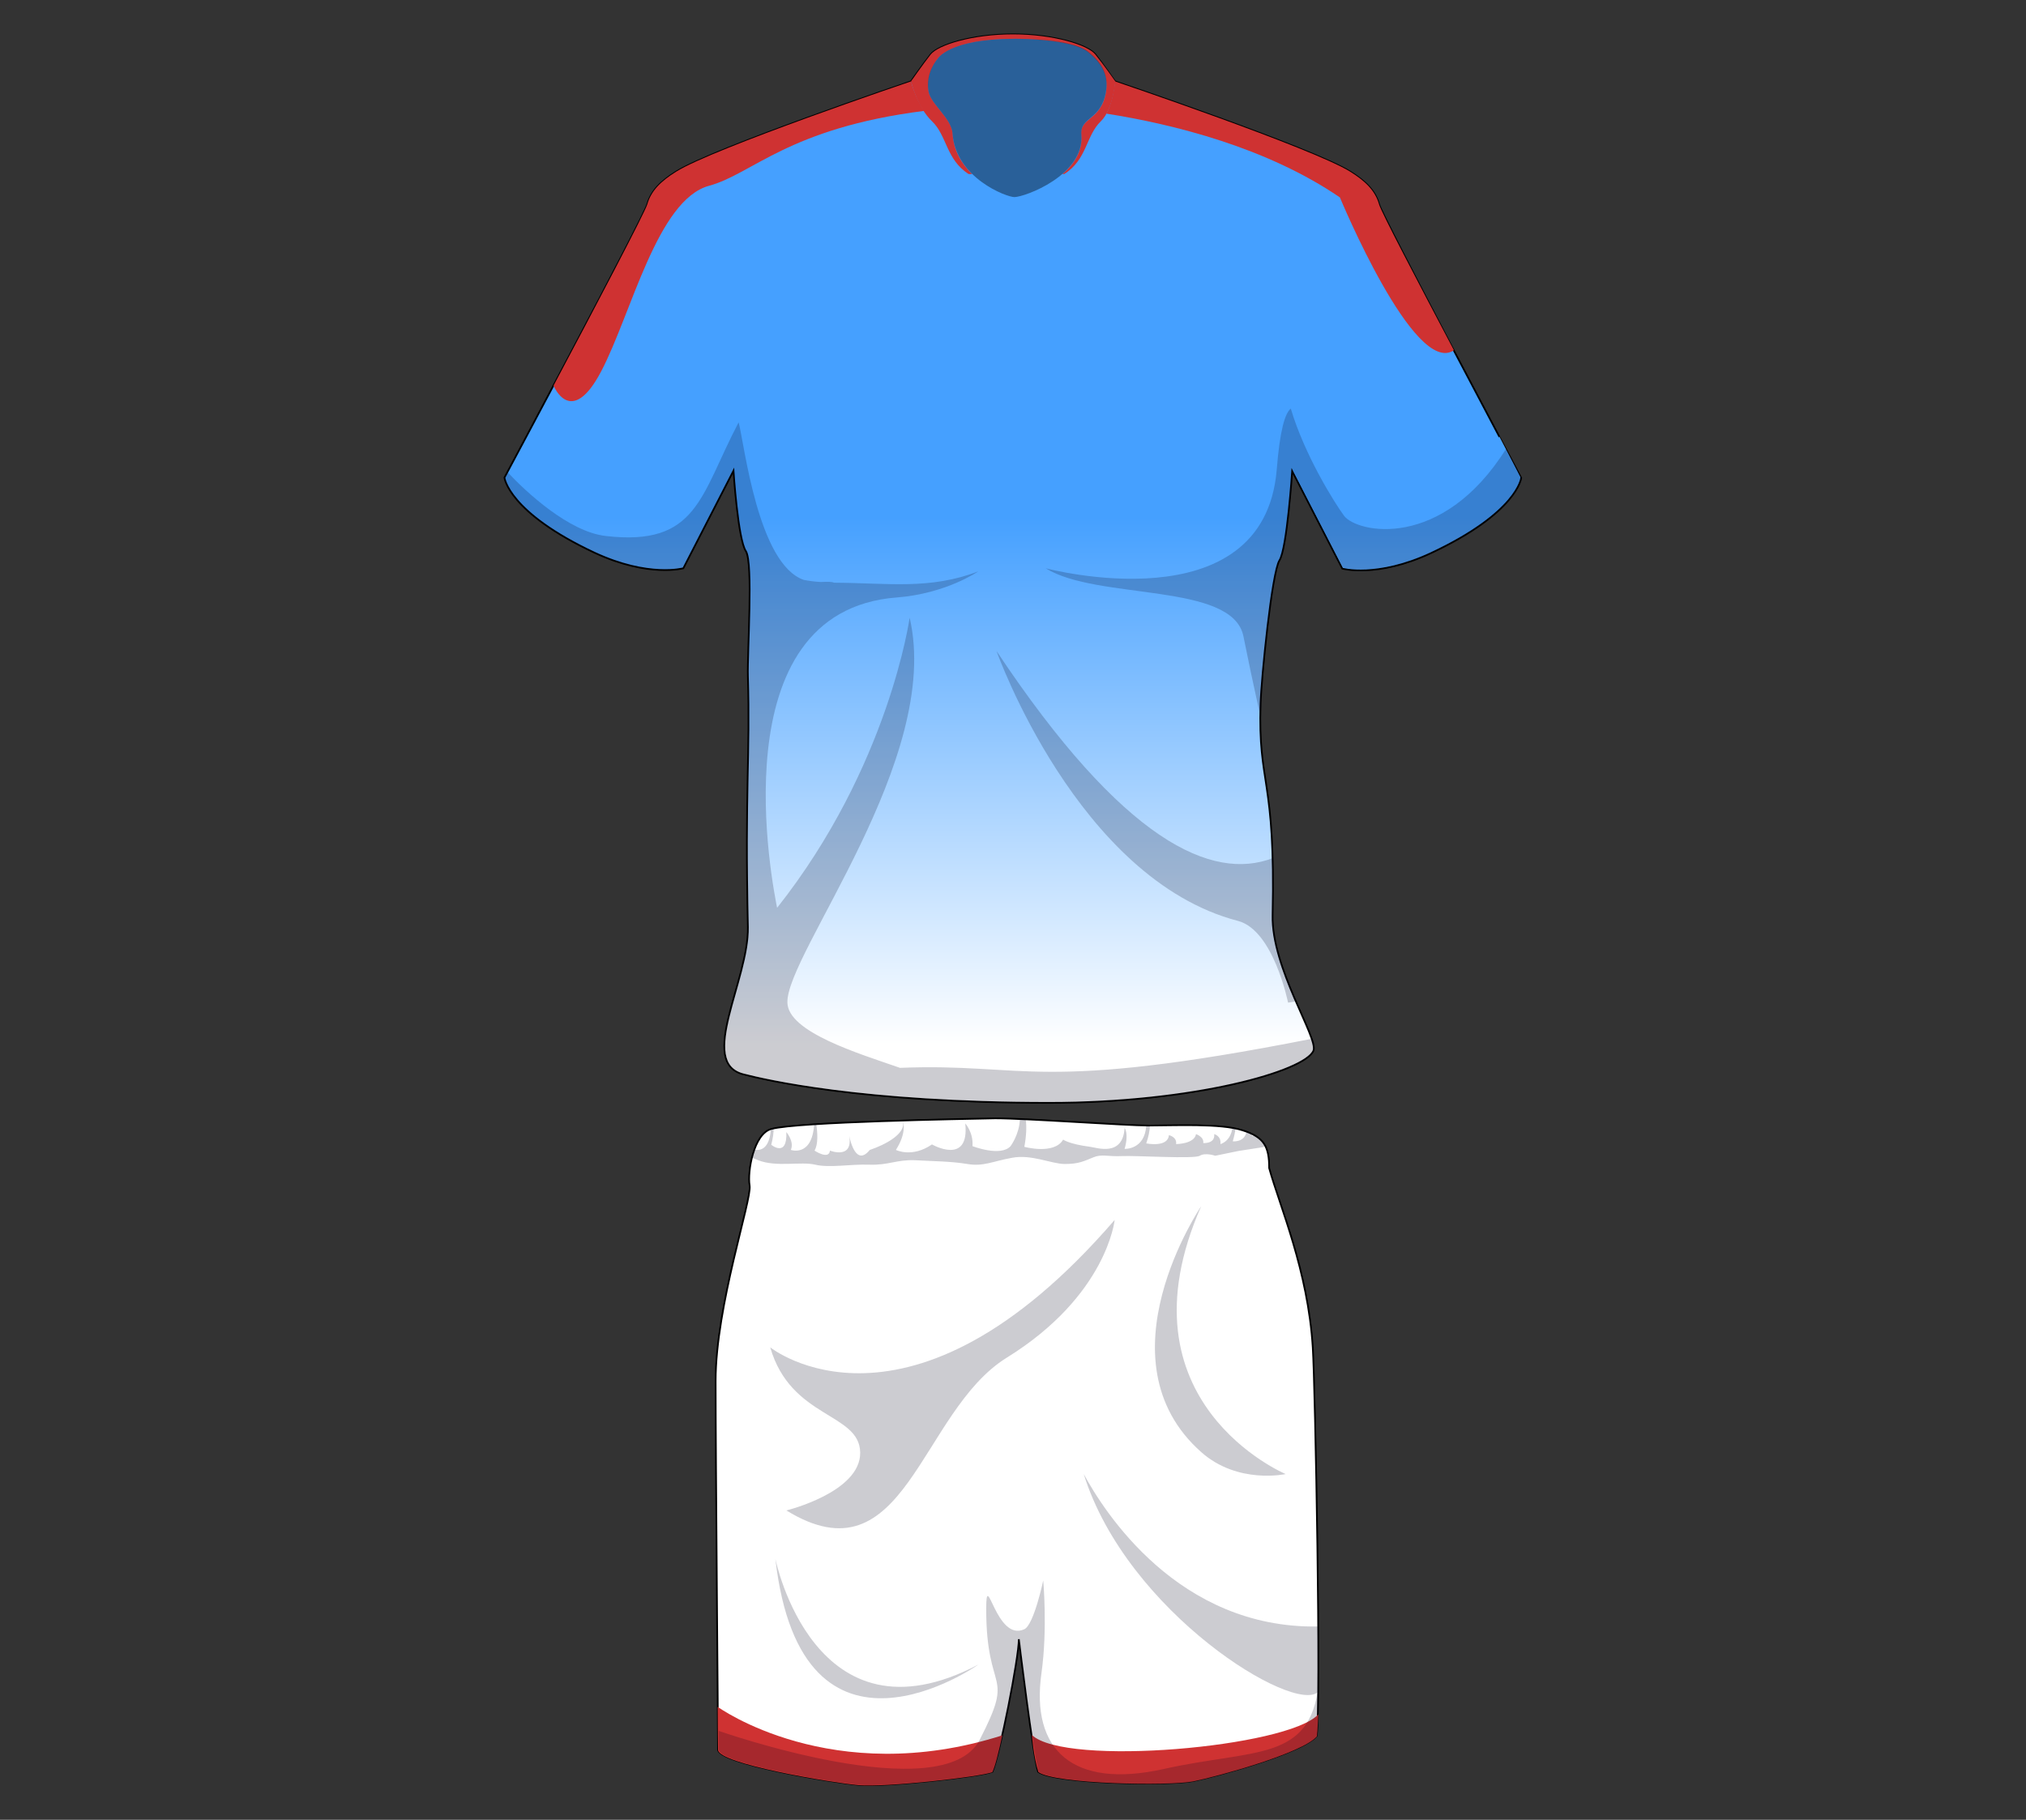 <?xml version="1.0" encoding="utf-8"?>
<!-- Generator: Adobe Illustrator 21.0.0, SVG Export Plug-In . SVG Version: 6.00 Build 0)  -->
<svg version="1.1" id="Layer_1" xmlns="http://www.w3.org/2000/svg" xmlns:xlink="http://www.w3.org/1999/xlink" x="0px" y="0px"
	 width="590px" height="530px" viewBox="0 0 590 530" enable-background="new 0 0 590 530" xml:space="preserve">
<rect x="0" y="0" width="590" height="530" fill="#333333" stroke="none"/>
<g>
	<path id="la_x7C_Bottom_Color_x7C_short-bg" fill="#FFFFFF" stroke="#000000" stroke-width="0.5" stroke-miterlimit="10" d="
		M224.6,328.8c-5.1,1.4-7,12.4-6.3,16.5s-9.9,34.9-9.9,56.9c0,22.1,0.7,99.7,0.7,107.3c0,4.1,33.2,9.6,40.9,10.3
		c7.7,0.7,35.5-2.4,39-3.8c2.1-4.8,7.7-33.1,7.7-38.6c0,0,4.2,34.5,5.6,38.6c4.9,3.5,38.1,4.1,45.1,2.7c7-1.4,31.8-8.2,36-13.1
		c1.4-8.3-0.4-102.1-1.1-113.1c-1.4-22.6-9.6-41.1-12.7-52.3c0-6.2-1.4-9-7.7-11c-6.3-2.1-20.3-1.4-27.3-1.4s-35.7-2.1-44.8-2.1
		C280.7,325.9,232.3,326.7,224.6,328.8z"/>
	<g id="la_x7C_Bottom_Line_x7C_short-line">
		<path fill="#CF3232" d="M300.5,505.3c0,0,0.5,6.6,1.9,10.8c4.9,3.5,38.1,4.1,45.1,2.7c7-1.4,31.8-8.2,36-13.1
			c0.2-1.6,0.4-6.4,0.4-6.4C375,508.9,310.3,514.6,300.5,505.3z"/>
		<path fill="#CF3232" d="M291.9,505.4L291.9,505.4c-49.7,15.8-82.9-8.3-82.9-8.3c0,6.4,0.1,10.9,0.1,12.5c0,4.1,33.2,9.6,40.9,10.3
			c7.7,0.7,35.5-2.4,39-3.8C289.8,514.5,290.8,510.4,291.9,505.4z"/>
	</g>
	<g>
		<path opacity="0.2" fill="#01001A" enable-background="new    " d="M349.4,336.6c1.6-1,4.5,0,4.5,0l6.8-1.4l7.1-1.1
			c0,0,0.3-0.1,0.7-0.3c-0.7-1.3-1.7-2.3-3.3-3.2c-0.4,0.2-0.6,0.3-0.6,0.3c0-0.2,0-0.5-0.1-0.7c-0.5-0.2-1-0.5-1.5-0.7
			c-0.5,3.3-4,2.9-4,2.9c0.4-1.4,0.7-2.7,0.8-3.8c-0.3-0.1-0.6-0.1-0.9-0.2c-0.5,4.1-3.5,4.8-3.5,4.8c0.3-2.4-1.8-2.9-1.8-2.9
			c0.3,2.9-3.2,2.6-3.2,2.6c0.3-1.8-2.1-2.6-2.1-2.6c-0.5,2.9-5.8,2.9-5.8,2.9c0.3-2.1-2.1-2.6-2.1-2.6c-0.3,3.7-6.6,2.4-6.6,2.4
			c0.7-2,1-3.7,1.1-5.2c-0.1,0-0.2,0-0.3,0c-0.2,0-0.5,0-0.8,0c-0.4,7.1-6.3,6.8-6.3,6.8c1.3-4.5,0-6.1,0-6.1
			c-0.5,8.4-7.9,5.8-10,5.5c-6.2-0.8-7.9-2.1-7.9-2.1c-2.6,4.5-11.3,2.1-11.3,2.1c0.6-3.2,0.7-5.9,0.4-8c-0.6,0-1.1-0.1-1.7-0.1
			c-0.1,4.4-2.7,7.9-2.7,7.9c-2.9,3.2-11.1,0-11.1,0c0.3-4-2.1-6.6-2.1-6.6c1.3,12.4-9.7,6.1-9.7,6.1c-5.8,4-10.5,1.6-10.5,1.6
			c3-4.7,2.3-7.7,2-8.6l0,0c1.5,5.1-9.6,8.6-9.6,8.6c-3.9,4.8-5.6-2.3-6-4.1c1.2,7-5.6,4.3-5.6,4.3c-0.3,2.8-4.5,0-4.5,0
			c1.1-1.8,0.9-5.2,0.5-7.7c-0.2,0-0.4,0-0.6,0c-0.6,9.7-6.8,7.5-6.8,7.5c1.1-2.4-1.3-5.2-1.3-5.2c0.3,7.6-4.4,3.7-4.4,3.7
			c0.5-1.9,0.7-3.5,0.7-4.8c-0.3,0.1-0.5,0.1-0.7,0.2c0,0,0,0-0.1,0c-0.4,6-3.2,6.4-4.9,6c-0.3,0.7-0.5,1.5-0.7,2.3
			c0.6,0.3,1.2,0.5,1.9,0.8c5.3,2.1,12.4,0.3,16.6,1.3c4.2,1,10.3-0.2,15.8,0s7.9-1.5,13.2-1.3c5.3,0.3,10.5,0.3,15.3,1.1
			c4.7,0.8,7.4-0.8,13-1.8c5.7-1.1,11.5,1.8,15.4,1.8c4,0,5.5-0.8,8.2-1.9c2.6-1.1,4.2-0.2,8.4-0.4
			C330.9,336.5,347.8,337.6,349.4,336.6z"/>
		<path opacity="0.2" fill="#01001A" enable-background="new    " d="M347.5,518.8c7-1.4,31.8-8.2,36-13.1c0.3-1.8,0.4-7.4,0.5-15.2
			c-2.4,22.7-18.7,18.8-45.1,24.7c-26.5,5.9-38.8-5.5-35.6-28c1.8-12.9,0.5-26.9,0.5-26.9s-2.7,12.9-5.5,14.2
			c-8.3,3.8-11.1-18.2-11.1-5.9c0,25.5,8.6,17.7-1.9,38.1c-10.6,20.4-76-2.6-76-2.6c0,2.6,0,4.5,0,5.4c0,4.1,33.2,9.6,40.9,10.3
			c7.7,0.7,35.5-2.4,39-3.8c2.1-4.8,7.7-33.1,7.7-38.6c0,0,4.2,34.5,5.6,38.6C307.3,519.5,340.4,520.2,347.5,518.8z"/>
		<g opacity="0.2">
			<path fill="#01001A" d="M383.9,473.7c-40.8,0.7-62.4-33.5-68.3-44.4c12.6,40.4,61.5,70.2,68.3,63.4l0,0
				C383.9,487.4,383.9,480.9,383.9,473.7z"/>
		</g>
		<path opacity="0.2" fill="#01001A" enable-background="new    " d="M224.3,392.4c0,0,40.3,32.4,100.3-37.1c0,0-2.2,22-31.4,40.1
			c-25.4,15.7-29.5,65.8-64.2,44.5c0,0,21.7-5.3,21.5-16.9C250.3,411.4,230.3,413.2,224.3,392.4z"/>
		<path opacity="0.2" fill="#01001A" enable-background="new    " d="M225.8,454c0,0,11.3,55.9,59.1,30.8
			C284.9,484.8,233.5,521.1,225.8,454z"/>
		<path opacity="0.2" fill="#01001A" enable-background="new    " d="M349.8,351.3c0,0-30.3,44.7,0,71.6c10.7,9.5,24.6,6.4,24.6,6.4
			S324.6,408.4,349.8,351.3z"/>
	</g>
</g>
<g>
	
		<linearGradient id="la_x7C_Top_Color_x7C_shirt-bg_1_" gradientUnits="userSpaceOnUse" x1="294.95" y1="208.8" x2="294.95" y2="379.375" gradientTransform="matrix(1 0 0 -1 0 530)">
		<stop  offset="0.1" style="stop-color:#FFFFFF"/>
		<stop  offset="1" style="stop-color:#45A0FF"/>
	</linearGradient>
	
		<path id="la_x7C_Top_Color_x7C_shirt-bg" fill="url(#la_x7C_Top_Color_x7C_shirt-bg_1_)" stroke="#000000" stroke-width="0.5" stroke-miterlimit="10" d="
		M401.6,59.5c-1.1-3.9-3.9-6.7-8.4-9.5c-10.9-6.8-68.5-26.3-68.5-26.3s-3.5-5-5.7-7.8S306.8,10,295,10s-21.8,3.1-24,5.9
		s-5.7,7.8-5.7,7.8S207.7,43.2,196.9,50c-4.5,2.8-7.3,5.6-8.4,9.5c-1.1,3.9-41.6,79.6-41.6,79.6s1.1,10.1,26.3,21.9
		c15.7,7.3,25.8,4.5,25.8,4.5l14.6-28.4c0,0,1.3,20,3.6,23.4c2.2,3.4,0.4,29.2,0.6,36.5c0.7,22.9-0.9,32.5,0,73
		c0.3,15.5-14.7,39.5-1.3,42.9c6.2,1.6,34.4,8.3,89,8.3c42.5,0,74.6-9.3,77-15.2c1.5-3.6-12.3-24.1-11.9-39.5
		c0.9-40.3-4.3-37.8-3.5-61.6c0.2-7.3,3.3-38.3,5.5-41.7s3.7-26,3.7-26l14.6,28.4c0,0,10.1,2.8,25.8-4.5
		c25.2-11.8,26.3-21.9,26.3-21.9S402.7,63.4,401.6,59.5z"/>
	<g id="la_x7C_Top_Line_x7C_shirt-line">
		<path fill="#CF3232" d="M265.3,23.7c0,0,0.3-0.4,0.7-1C265.5,23.3,265.3,23.7,265.3,23.7S207.7,43.2,196.9,50
			c-4.5,2.8-7.3,5.6-8.4,9.5c-0.7,2.4-15.5,30.6-27.3,52.8c0,0,5.1,12.6,13.9-4.2s16.3-49.9,31.4-54c12.6-3.4,23.1-16.8,62.6-21.8
			C266.4,28.2,265.3,23.7,265.3,23.7z"/>
		<path fill="#CF3232" d="M401.6,59.5c-1.1-3.9-3.9-6.7-8.4-9.5c-10.9-6.8-68.5-26.3-68.5-26.3s-0.4,5.5-2.5,9.4
			c19.7,3.1,46.8,9.9,68,24.4c0,0,21.7,52.4,33.2,44.5C412.9,82.1,402.1,61.5,401.6,59.5z"/>
	</g>
	<path id="la_x7C_Collar_x7C_collar" fill="#CF3232" d="M319,15.9c-2.2-2.8-12.2-5.9-24-5.9s-21.8,3.1-24,5.9s-5.7,7.8-5.7,7.8
		s1.7,7.4,6.1,11.6s4.1,11.2,10.7,15.4h1c-3-2.9-5.4-6.8-5.7-11.8c-0.3-4.5-6.4-8.6-7-12.3c-0.9-5.5,2.6-9.4,2.6-9.4
		s3.2-5.9,22.5-5.9c2,0,16.5,0.1,21.3,3.8c4.7,3.7,5.9,7.5,5.3,11.5c-1.3,8.6-7.7,7.4-7.2,12.7c0.4,4.7-2.1,8.5-5.5,11.4h0.5
		c6.7-4.2,6.3-11.2,10.7-15.4c3.6-3.5,4.2-11.6,4.2-11.6S321.3,18.7,319,15.9z"/>
	<path opacity="0.4" enable-background="new    " d="M295.5,11.3c-19.4,0-22.5,5.9-22.5,5.9s-3.6,3.9-2.6,9.4
		c0.6,3.7,6.7,7.8,7,12.3c0.9,12.9,15.7,18.5,18,18.5c3,0,20.5-6.4,19.5-18.2c-0.4-5.3,5.9-4.1,7.2-12.7c0.6-4-0.5-7.8-5.3-11.5
		C312,11.3,297.5,11.3,295.5,11.3z"/>
	<g>
		<path opacity="0.2" fill="#01001A" enable-background="new    " d="M382.2,302.5c-80.5,15.9-83,7-120.1,8.5
			c-12.1-4.2-32.6-10.4-32.8-19c-0.4-14.2,45.2-71.1,35.6-112.1c0,0-6,43.3-38.6,84.5c-1.1-5.8-17.6-86.4,34.9-90.4
			c14.3-1.1,23.7-7.6,23.7-7.6c-14.1,5.4-26.1,3.4-42,3.3c-0.7-0.3-1.9-0.3-3.9-0.2l0,0c-1.7-0.1-3.3-0.3-4.9-0.6
			c-13.4-4.6-17.3-39.5-19-45.9c-11.2,21.3-11.9,36.2-38.7,33.1c-10.7-1.2-23.2-12.8-28.6-18.6c-0.5,0.9-0.8,1.5-0.8,1.5
			s1.1,10.1,26.3,21.9c15.7,7.3,25.8,4.5,25.8,4.5l14.6-28.4c0,0,1.3,20,3.6,23.4c0.4,0.6,0.7,1.9,0.9,3.8l0,0
			c0.8,8.3-0.4,26.7-0.2,32.7c0.7,22.9-0.9,32.5,0,73c0.1,4.4-1,9.4-2.4,14.5l0,0c-0.4,1.5-0.8,3-1.3,4.5c-0.5,1.6-0.9,3.2-1.3,4.8
			l0,0l0,0c-2.5,9.3-3.6,17.2,3.7,19c6.2,1.6,34.4,8.3,89,8.3c42.5,0,74.6-9.3,77-15.2C382.9,305.2,382.7,304,382.2,302.5z"/>
		<path opacity="0.2" fill="#01001A" enable-background="new    " d="M370.7,266.3c0.1-6.5,0.1-11.9,0-16.4
			c-17.7,6.8-43.5-4.7-80.5-60.3c0,0,23.5,66.4,70.3,78.6c10.4,2.7,14.6,23.8,14.6,23.8s0.9-0.1,2.5-0.4
			C374.2,283.9,370.5,274.4,370.7,266.3z"/>
		<path opacity="0.2" fill="#01001A" enable-background="new    " d="M443.1,139.1c0,0-1.7-3.2-4.5-8.4
			c-18.7,29.8-43.5,24.5-47.2,19.5c-2.8-3.8-11.5-17.7-15.5-31.2c-1.7,1.3-3.2,6.4-4.1,17.8c-3.8,45.6-67.3,28.7-67.3,28.7
			c15.1,9.4,54.4,4,57.6,19.8c3.2,15.9,5.1,23.8,5.1,23.8l0,0c0-1.4,0-2.9,0.1-4.5c0.2-7.3,3.3-38.3,5.5-41.7s3.7-26,3.7-26
			l14.6,28.4c0,0,10.1,2.8,25.8-4.5C442,149.2,443.1,139.1,443.1,139.1z"/>
	</g>
</g>
</svg>
